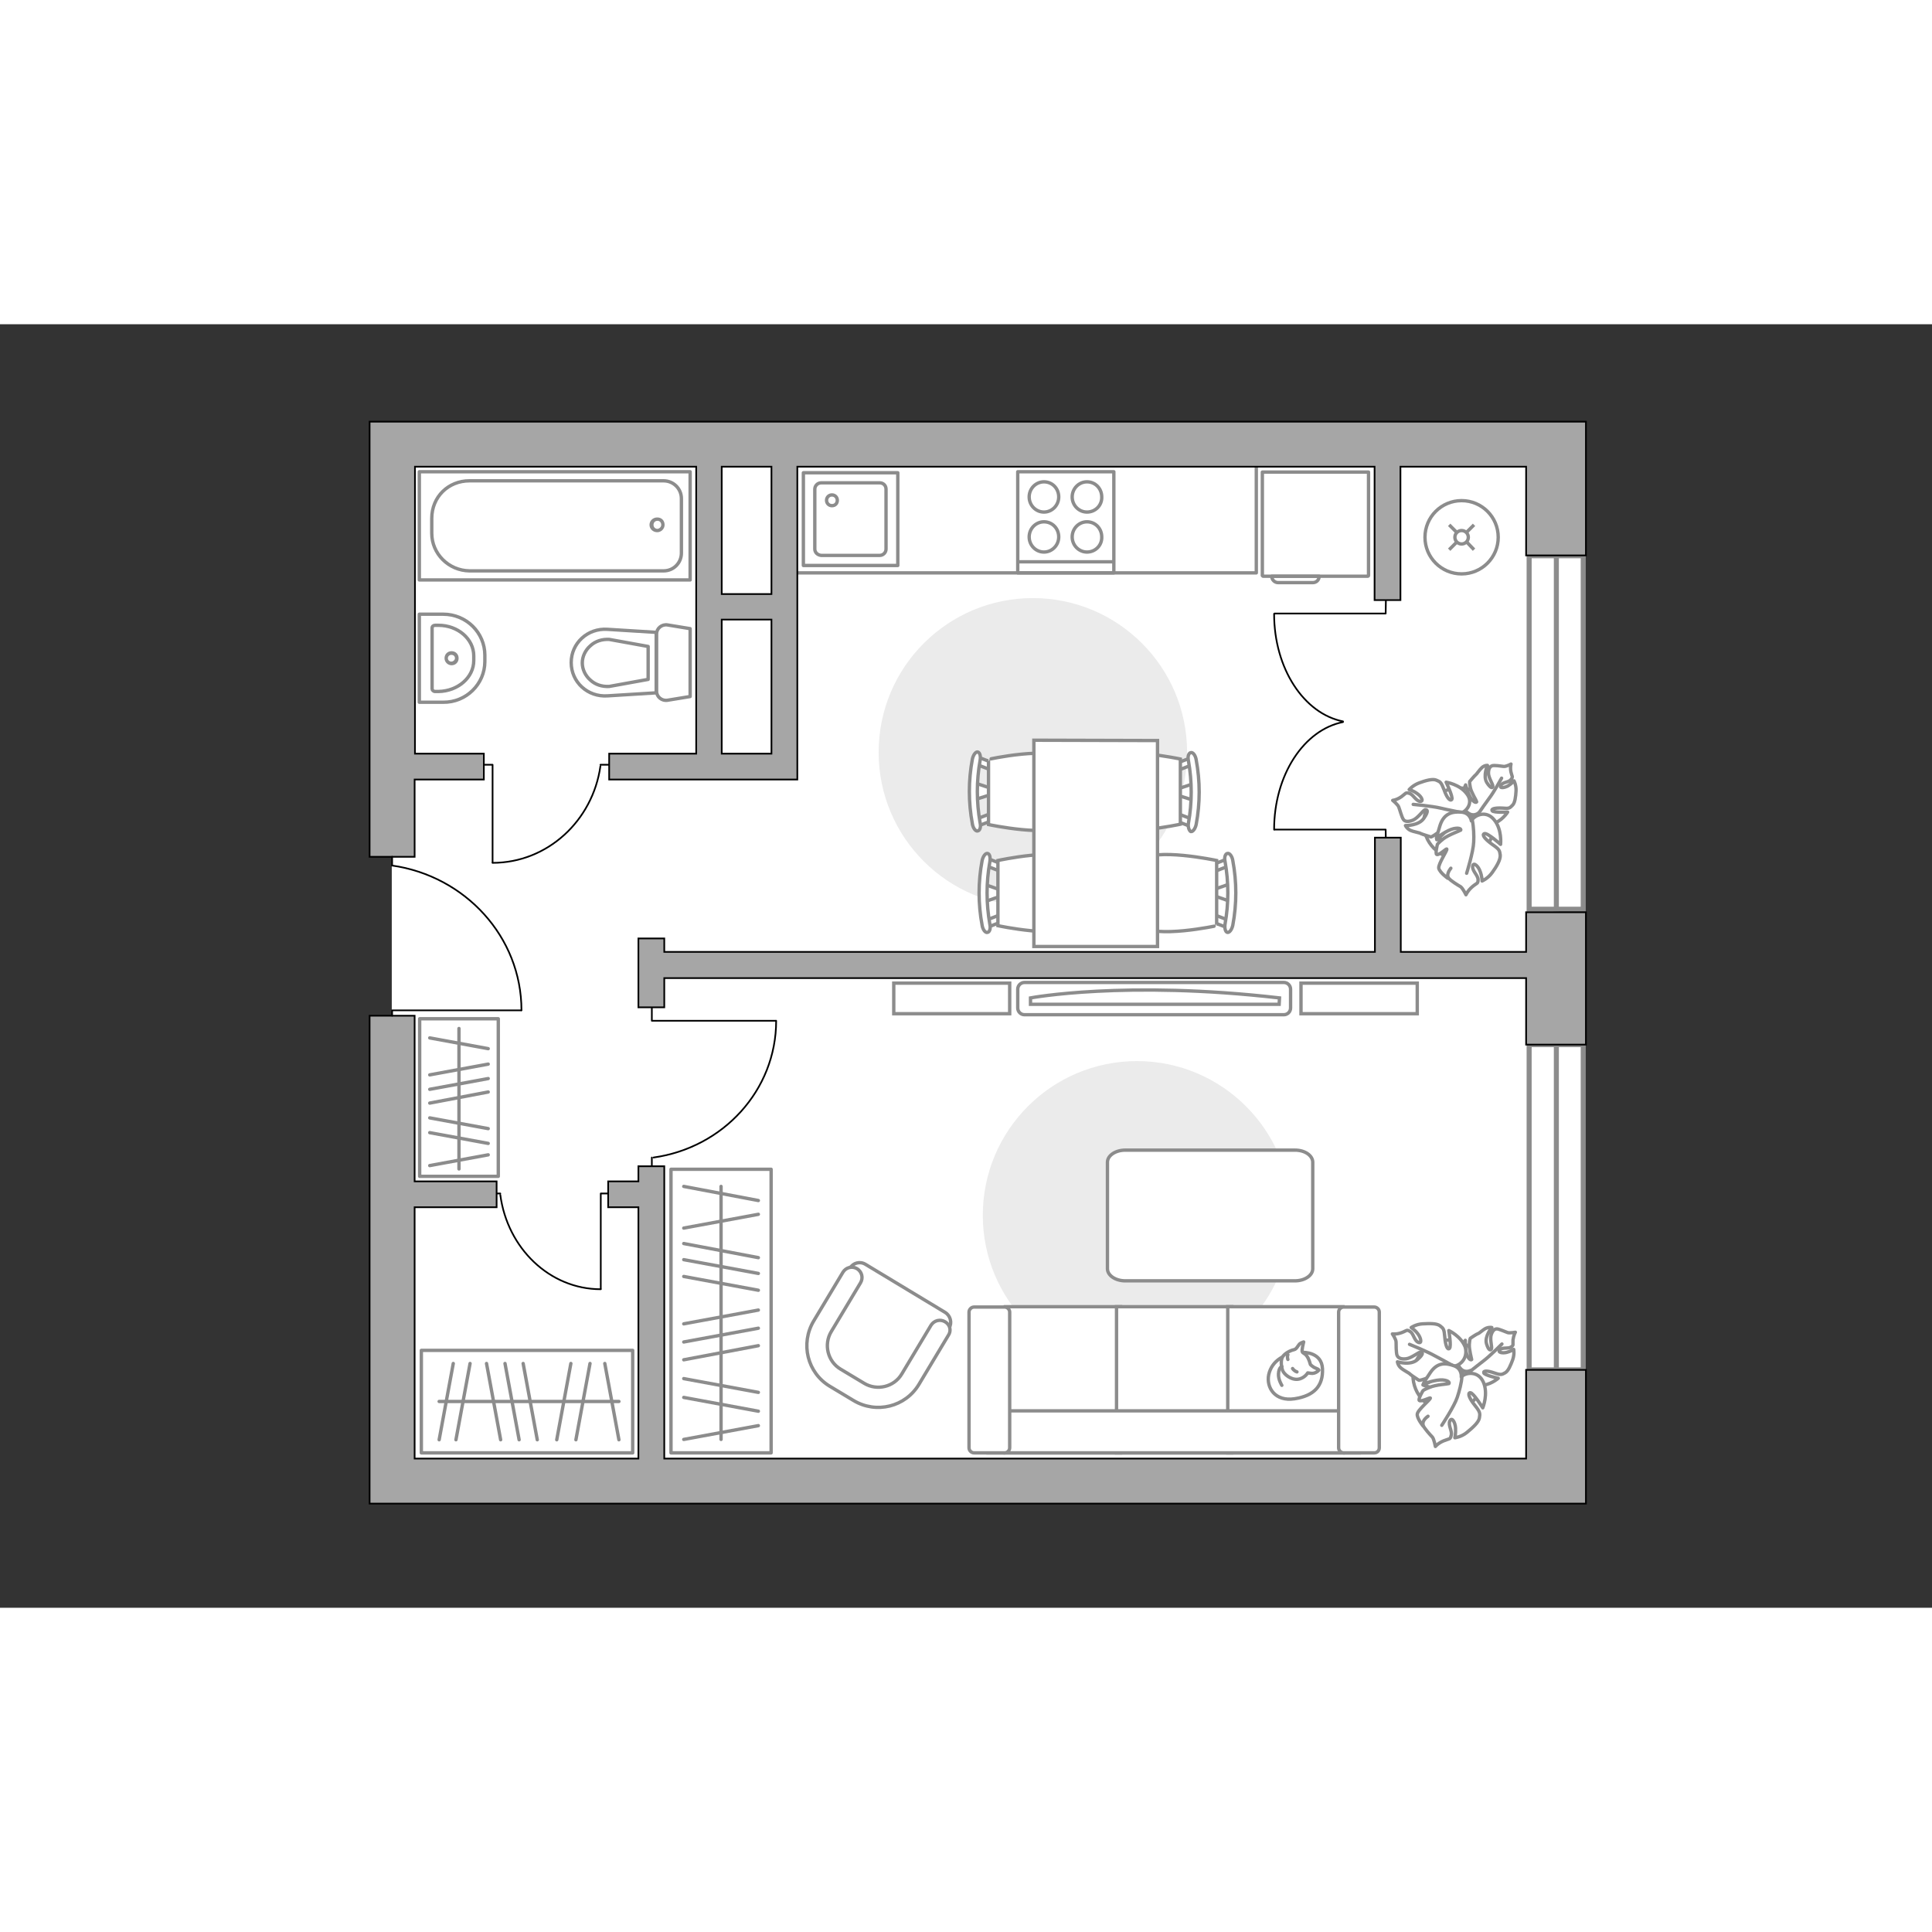<?xml version="1.0" encoding="utf-8"?>
<!-- Generator: Adobe Illustrator 25.1.0, SVG Export Plug-In . SVG Version: 6.00 Build 0)  -->
<svg version="1.1" id="Слой_1" xmlns="http://www.w3.org/2000/svg" xmlns:xlink="http://www.w3.org/1999/xlink" x="0px" y="0px"
	 viewBox="0 0 575 382" style="enable-background:new 0 0 575 382;" xml:space="preserve" width="200" height="200">
<rect x="0" y="0" width="575" height="382" fill="#333333" stroke="none"/>
<style type="text/css">
	.st0{fill:#FFFFFF;}
	.st1{fill:#FFFFFF;stroke:#8C8C8C;stroke-width:1.5;stroke-linecap:round;stroke-miterlimit:10;}
	.st2{fill:#EBEBEB;}
	.st3{fill:none;stroke:#8C8C8C;stroke-linecap:round;stroke-linejoin:round;stroke-miterlimit:10;}
	.st4{fill:#FFFFFF;stroke:#8C8C8C;stroke-miterlimit:10;}
	.st5{fill:#FFFFFF;stroke:#8C8C8C;stroke-linecap:round;stroke-linejoin:round;stroke-miterlimit:10;}
	.st6{fill:none;stroke:#8C8C8C;stroke-miterlimit:10;}
	.st7{fill:none;stroke:#000000;stroke-width:0.5;stroke-linecap:round;stroke-linejoin:round;stroke-miterlimit:10;}
	.st8{fill:#8C8C8C;}
	.st9{fill:#A6A6A6;stroke:#000000;stroke-width:0.5;stroke-miterlimit:10;}
	.st10{fill:none;stroke:#8C8C8C;stroke-width:0.896;stroke-linecap:round;stroke-linejoin:round;stroke-miterlimit:10;}
	.st11{fill:none;stroke:#8C8C8C;stroke-width:0.959;stroke-linecap:round;stroke-linejoin:round;stroke-miterlimit:10;}
	.st12{fill:none;stroke:#8C8C8C;stroke-width:1.309;stroke-linecap:round;stroke-linejoin:round;stroke-miterlimit:10;}
</style>
<g id="bg">
	<rect x="116.6" y="34.1" class="st0" width="346.5" height="308.5"/>
</g>
<g id="windows">
	<g>
		<g>
			<path id="Vector_118_2_" class="st1" d="M463.1,68.9h8.1v105.2h-8.1V68.9z"/>
			<path id="Vector_124_2_" class="st1" d="M455.1,68.9h8.1v105.2h-8.1V68.9z"/>
		</g>
	</g>
	<g>
		<g>
			<path id="Vector_118_1_" class="st1" d="M463.1,214.4h8.1v96.8h-8.1V214.4z"/>
			<path id="Vector_124_1_" class="st1" d="M455.1,214.4h8.1v96.8h-8.1V214.4z"/>
		</g>
	</g>
</g>
<g id="furniture">
	<path id="Vector_96_1_" class="st2" d="M307.4,81.5c25.3,0,45.9,20.5,45.9,45.9c0,25.3-20.6,45.9-45.9,45.9s-45.9-20.5-45.9-45.9
		S282.1,81.5,307.4,81.5z"/>
	<g>
		<path id="Vector_8_1_" class="st3" d="M375.7,74.8V44h31.6v30.8c0,0.1-0.1,0.2-0.2,0.2H376C375.8,75,375.8,74.9,375.7,74.8z"/>
		<path id="Vector_9_1_" class="st3" d="M390.7,76.9h-10.3c-1,0-1.9-0.8-1.9-1.9h14.1C392.6,76.1,391.8,76.9,390.7,76.9z"/>
	</g>
	<g>
		<g id="Group_6_1_">
			<g id="Group_7_1_">
				<path id="Vector_15_1_" class="st4" d="M355.3,136.7l-5.4,1.8v1.5l5.4,1.7V136.7z"/>
			</g>
			<g id="Group_8_1_">
				<path id="Vector_16_1_" class="st4" d="M350.1,131.8c0.1,0.6,0.5,1,0.9,0.8l4.4-1.7c0.3-0.1,0.6-0.7,0.5-1.3s-0.5-1-0.9-0.8
					l-4.4,1.7c-0.3,0.1-0.6,0.5-0.6,1C350,131.5,350,131.6,350.1,131.8z"/>
			</g>
			<g id="Group_9_1_">
				<path id="Vector_17_1_" class="st4" d="M350.5,148l4.4,1.7c0.4,0.1,0.8-0.2,0.9-0.8c0.2-0.6-0.1-1.2-0.5-1.4l-4.4-1.7
					c-0.4-0.1-0.8,0.2-0.9,0.8c0,0.1,0,0.2,0,0.3C350,147.4,350.3,147.7,350.5,148z"/>
			</g>
			<path id="Vector_18_1_" class="st4" d="M351.3,148.8v-19.4c0,0-18.7-4-22.7,0c-3.4,3.4-3.4,16,0,19.4
				C332.6,152.9,351.3,148.8,351.3,148.8z"/>
			<path id="Vector_19_1_" class="st4" d="M354.4,151c0.6,0.1,1.3-0.8,1.6-2.1c1.2-6.4,1.2-12.9,0-19.3c-0.2-1.3-1-2.3-1.6-2.1
				c-0.6,0.1-1,1.1-0.7,2.4c1.1,6.2,1.1,12.5,0,18.6C353.5,149.6,353.9,150.7,354.4,151z"/>
		</g>
		<g id="Group_2_2_">
			<g id="Group_3_2_">
				<path id="Vector_10_2_" class="st4" d="M366.2,166.5l-5.4,1.9v1.5l5.4,1.9V166.5z"/>
			</g>
			<g id="Group_4_2_">
				<path id="Vector_11_2_" class="st4" d="M361,161.9c0.1,0.6,0.5,1,0.9,0.8l4.4-1.7c0.3-0.1,0.6-0.7,0.5-1.3s-0.5-1-0.9-0.8
					l-4.4,1.7c-0.3,0.1-0.6,0.5-0.6,1C360.9,161.7,360.9,161.7,361,161.9z"/>
			</g>
			<g id="Group_5_2_">
				<path id="Vector_12_2_" class="st4" d="M361.4,178.1l4.4,1.7c0.4,0.1,0.8-0.2,0.9-0.8c0.2-0.6-0.1-1.2-0.5-1.4l-4.4-1.7
					c-0.4-0.1-0.8,0.2-0.9,0.8c0,0.1,0,0.2,0,0.3C360.9,177.5,361.2,177.9,361.4,178.1z"/>
			</g>
			<path id="Vector_13_2_" class="st4" d="M362.1,179v-19.4c0,0-18.7-4-22.7,0c-3.4,3.4-3.4,16,0,19.4
				C343.5,183,362.2,179,362.1,179z"/>
			<path id="Vector_14_2_" class="st4" d="M365.3,181c0.6,0.1,1.3-0.8,1.6-2.1c1.2-6.4,1.2-12.9,0-19.3c-0.2-1.3-1-2.3-1.6-2.1
				c-0.6,0.1-1,1.1-0.7,2.4c1.1,6.2,1.1,12.5,0,18.6C364.4,179.7,364.7,180.9,365.3,181z"/>
		</g>
		<g id="Group_14_2_">
			<g id="Group_15_2_">
				<path id="Vector_25_1_" class="st4" d="M290.1,141.5l5.4-1.7v-1.5l-5.4-1.8V141.5z"/>
			</g>
			<g id="Group_16_2_">
				<path id="Vector_26_1_" class="st4" d="M295.3,146.6c-0.1-0.6-0.5-1-0.9-0.8l-4.4,1.7c-0.3,0.1-0.6,0.7-0.5,1.3s0.5,1,0.9,0.8
					l4.4-1.7c0.3-0.1,0.6-0.5,0.6-1C295.4,146.8,295.4,146.7,295.3,146.6z"/>
			</g>
			<g id="Group_17_2_">
				<path id="Vector_27_1_" class="st4" d="M294.9,130.3l-4.4-1.7c-0.4-0.1-0.8,0.2-0.9,0.8c-0.2,0.6,0.1,1.2,0.5,1.4l4.4,1.7
					c0.4,0.1,0.8-0.2,0.9-0.8c0-0.1,0-0.2,0-0.3C295.4,130.9,295.3,130.6,294.9,130.3z"/>
			</g>
			<path id="Vector_28_2_" class="st4" d="M294.2,129.5v19.4c0,0,18.7,4,22.7,0c3.4-3.4,3.4-16,0-19.4
				C312.8,125.4,294.1,129.5,294.2,129.5z"/>
			<path id="Vector_29_2_" class="st4" d="M291,127.3c-0.6-0.1-1.3,0.8-1.6,2.1c-1.2,6.4-1.2,12.9,0,19.3c0.2,1.3,1,2.3,1.6,2.1
				c0.6-0.1,1-1.1,0.7-2.4c-1.1-6.2-1.1-12.5,0-18.6C291.9,128.7,291.7,127.5,291,127.3z"/>
		</g>
		<g id="Group_18_2_">
			<g id="Group_19_2_">
				<path id="Vector_30_2_" class="st4" d="M293,171.9l5.4-1.9v-1.4l-5.4-1.9V171.9z"/>
			</g>
			<g id="Group_20_2_">
				<path id="Vector_31_2_" class="st4" d="M298.2,176.7c-0.1-0.6-0.5-1-0.9-0.8l-4.4,1.7c-0.3,0.1-0.6,0.7-0.5,1.3s0.5,1,0.9,0.8
					l4.4-1.7c0.3-0.1,0.6-0.5,0.6-1C298.3,176.9,298.3,176.8,298.2,176.7z"/>
			</g>
			<g id="Group_21_2_">
				<path id="Vector_32_2_" class="st4" d="M297.8,160.5l-4.4-1.7c-0.4-0.1-0.8,0.2-0.9,0.8c-0.2,0.6,0.1,1.2,0.5,1.4l4.4,1.7
					c0.4,0.1,0.8-0.2,0.9-0.8c0-0.1,0-0.2,0-0.3C298.3,161.1,298.1,160.6,297.8,160.5z"/>
			</g>
			<path id="Vector_33_2_" class="st4" d="M297,159.6V179c0,0,18.7,4,22.7,0c3.4-3.4,3.4-16,0-19.4C315.7,155.5,297,159.6,297,159.6
				z"/>
			<path id="Vector_34_2_" class="st4" d="M293.9,157.5c-0.6-0.1-1.3,0.8-1.6,2.1c-1.2,6.4-1.2,12.9,0,19.3c0.2,1.3,1,2.3,1.6,2.1
				c0.6-0.1,1-1.1,0.7-2.4c-1.1-6.2-1.1-12.5,0-18.6C294.8,158.8,294.6,157.6,293.9,157.5z"/>
		</g>
		<path id="Vector_35_1_" class="st4" d="M344.5,123.9l-36.8-0.1v11.8v49.6h36.8V123.9L344.5,123.9z"/>
	</g>
	<g>
		<path id="Vector_60_4_" class="st4" d="M441.6,156.1c-4.1,4-10.8,4-14.9-0.2c-4-4.1-4-10.8,0.2-14.9c4.1-4,10.8-4,14.9,0.2
			C445.9,145.4,445.8,152,441.6,156.1z"/>
		<path class="st5" d="M443.9,148.8c3-0.7,4.8-3.6,4.8-3.6s-4.2,0.2-4.6-0.4c-0.4-0.6,0.9-0.9,3-0.8c2.1,0.2,2.2,0,3-0.8
			c0.8-0.7,1-2.6,1.1-4.3c0.1-1.7-0.6-3-0.6-3s-0.7,0.8-1.8,1.5c-1.1,0.6-2.7,0.8-2.1-0.2s2.3-0.8,3-1.7s0.3-0.8,0-2.2s0-2.4,0-2.4
			s-1.5,0.8-2.2,0.7c-0.7-0.1-2.8-0.4-3.4-0.2c-0.6,0.2-1.1,0.8-1.1,2.2s1.4,3.4,1.3,3.9c0,0.5-0.5,0.9-1.8-1.1
			c-1.2-2,0.2-5.1,0.2-5.1s-0.8-0.1-1.6,0.6s-1.6,2-1.9,2.2s-1.8,2-1.8,2s-0.1,0.3,0.2,1.8s1.9,4,1.9,4.2c0,0.1-0.4,0.6-1.5-0.7
			c-1-1.3-1.8-4.3-1.8-4.3s-0.1,0.2-1.2,2.9c-1,2.8,0.3,4.3,2,5.5s3.1-0.1,3.1-0.1C439.8,146.8,441.2,149.5,443.9,148.8z"/>
		<path class="st3" d="M436.3,148.5c1.5-0.6,2.8-1.7,3.8-3c0.6-0.9,2.2-3.2,3.1-4.4c1.4-1.8,3.7-6,3.7-6"/>
		<path class="st5" d="M436.5,139.7c-2.1-2.8-6.1-3.4-6.1-3.4s2.1,4.4,1.7,5.1c-0.5,0.7-1.5-0.5-2.3-2.8c-0.9-2.3-1.1-2.4-2.3-2.9
			c-1.1-0.5-3.2,0.1-5.1,0.8c-1.9,0.7-3,2-3,2s1.2,0.3,2.4,1.2c1.2,0.8,2.1,2.4,0.8,2.3c-1.3-0.2-2-2.1-3.2-2.4
			c-1.2-0.3-0.9,0-2.3,1s-2.6,1.1-2.6,1.1s1.6,1.3,1.8,2c0.3,0.7,0.9,3.1,1.4,3.7c0.4,0.6,1.3,0.8,2.8,0.2s3-2.9,3.6-3.1
			c0.6-0.1,1.3,0.2-0.3,2.5c-1.5,2.3-5.5,2.2-5.5,2.2s0.3,0.8,1.4,1.4c1.1,0.5,2.8,0.7,3.2,1c0.4,0.2,3,1,3,1s0.4-0.1,1.8-1.1
			c1.5-1.1,3.4-3.9,3.6-4c0.2-0.1,0.8,0.1,0,1.9c-0.8,1.8-3.7,4-3.7,4s0.3,0,3.7-0.1c3.5-0.1,4.5-2.2,5-4.6c0.4-2.3-1.6-3.2-1.6-3.2
			C436.4,145.1,438.7,142.4,436.5,139.7z"/>
		<path class="st3" d="M439.8,148c-1.4-1.3-3.1-2.3-5-2.7c-1.3-0.3-4.5-0.9-6.1-1.3c-2.5-0.6-8.1-1.1-8.1-1.1"/>
		<g>
			<path class="st5" d="M430.9,164.9c0,0-2.4-1.7-2.7-3c-0.2-1.3,2.6-5.3,2.4-5.7c-0.1-0.3-2.2,1.9-3,1.6c-0.5-0.2,0.2-3,0.2-3
				s0.2-0.4,1.7-1.6c1.5-1.2,5.1-2.5,5.2-2.6c0.2-0.1,0.1-0.9-2-0.5c-2,0.4-5.2,2.8-5.2,2.8s0-0.2,1.1-3.8c1.2-3.6,3.7-4.1,6.3-3.9
				c2.7,0.2,3,2.6,3,2.6c0.9-1.7,4.4-3.3,6.8-0.3c2.4,2.9,1.9,7.3,1.9,7.3s-3.9-3.5-4.8-3.2s0.1,1.6,2.3,3.2
				c2.2,1.5,2.2,1.8,2.4,3.2c0.1,1.4-1.1,3.4-2.4,5.2c-1.3,1.8-3,2.5-3,2.5s0-1.4-0.6-2.9c-0.5-1.5-2-2.9-2.2-1.5s1.6,2.7,1.6,4
				s-0.3,0.9-1.7,2.1c-1.4,1.2-1.9,2.4-1.9,2.4s-0.9-1.9-1.6-2.4c-0.7-0.4-3-1.8-3.5-2.5c-0.5-0.6-0.5-1.6,0.6-3"/>
			<path class="st3" d="M438.2,147.7c0.4,1.9,0.5,4.6,0.4,6.4c-0.1,2.9-2.1,9.3-2.1,9.3"/>
		</g>
	</g>
	<g>
		<path id="Vector_60_1_" class="st4" d="M436.1,322.2c-5.2,2.8-11.5,0.8-14.3-4.3c-2.8-5.2-0.8-11.5,4.3-14.3
			c5.2-2.8,11.5-0.8,14.3,4.3C443.1,313,441.2,319.4,436.1,322.2z"/>
		<path class="st5" d="M440.3,315.8c3,0.2,5.6-2.1,5.6-2.1s-4.1-0.9-4.3-1.6c-0.2-0.7,1.1-0.7,3.1,0s2.3,0.5,3.2,0
			c1-0.5,1.7-2.3,2.3-3.9c0.6-1.7,0.3-3.1,0.3-3.1s-0.9,0.6-2.1,0.9c-1.3,0.3-2.8,0-2-0.8s2.4-0.2,3.3-0.8c0.9-0.6,0.5-0.6,0.6-2.1
			c0.2-1.5,0.7-2.3,0.7-2.3s-1.7,0.3-2.3,0.1c-0.6-0.2-2.6-1.1-3.2-1.1c-0.7,0-1.3,0.5-1.7,1.8c-0.4,1.3,0.3,3.6,0.1,4.1
			c-0.2,0.5-0.8,0.8-1.5-1.5c-0.6-2.3,1.6-4.8,1.6-4.8s-0.7-0.2-1.7,0.2c-0.9,0.4-2,1.5-2.4,1.6s-2.3,1.4-2.3,1.4s-0.2,0.3-0.3,1.8
			s0.7,4.4,0.7,4.5s-0.6,0.4-1.3-1.1s-0.6-4.6-0.6-4.6s-0.1,0.2-1.9,2.5c-1.7,2.3-0.9,4.2,0.4,5.8s3,0.7,3,0.7
			C436.9,312.7,437.5,315.7,440.3,315.8z"/>
		<path class="st3" d="M433.1,313.4c1.6-0.2,3.2-0.8,4.5-1.8c0.9-0.7,3-2.4,4.2-3.3c1.8-1.4,5.2-4.8,5.2-4.8"/>
		<path class="st5" d="M436.1,304.5c-1.2-3.3-4.9-5-4.9-5s0.8,4.7,0.2,5.3c-0.6,0.6-1.2-0.8-1.4-3.3c-0.2-2.5-0.4-2.6-1.4-3.4
			s-3.2-0.7-5.2-0.6s-3.4,1.1-3.4,1.1s1.1,0.7,2,1.9s1.3,3,0.1,2.5s-1.4-2.6-2.4-3.2c-1.1-0.7-0.9-0.3-2.5,0.3s-2.8,0.4-2.8,0.4
			s1.1,1.6,1.1,2.4s0,3.3,0.3,4s1.1,1.2,2.7,1c1.6-0.2,3.7-2,4.3-2s1.1,0.5-1,2.3c-2.1,1.8-5.9,0.6-5.9,0.6s0.1,1,1,1.8
			s2.5,1.5,2.8,1.9c0.3,0.3,2.6,1.8,2.6,1.8s0.3,0.1,2-0.5c1.6-0.6,4.3-2.8,4.5-2.8c0.1,0,0.7,0.5-0.6,1.9c-1.3,1.5-4.7,2.8-4.7,2.8
			s0.2,0.2,3.5,1s4.9-0.9,6-3.1c1.1-2.1-0.6-3.5-0.6-3.5C434.1,310.2,437,308.1,436.1,304.5z"/>
		<path class="st3" d="M436.5,314c-0.9-1.7-2.3-3.1-4-4c-1.2-0.7-4-2.2-5.5-3c-2.3-1.3-7.5-3.4-7.5-3.4"/>
		<g>
			<path class="st5" d="M423.6,328c0,0-1.9-2.3-1.8-3.6c0.1-1.3,3.9-4.3,3.9-4.8c0-0.3-2.7,1.2-3.3,0.7c-0.4-0.4,1.1-2.9,1.1-2.9
				s0.2-0.3,2-1c1.8-0.8,5.5-1,5.7-1.1s0.3-0.9-1.8-1.1c-2.1-0.2-5.8,1.2-5.8,1.2s0-0.3,2.1-3.4s4.6-2.9,7.1-2
				c2.4,0.9,2.1,3.3,2.1,3.3c1.3-1.4,5.1-1.9,6.6,1.6s-0.2,7.6-0.2,7.6s-2.8-4.5-3.7-4.5s-0.4,1.6,1.3,3.7c1.7,2.1,1.6,2.5,1.4,3.8
				c-0.2,1.3-2,2.9-3.7,4.3c-1.7,1.4-3.6,1.6-3.6,1.6s0.3-1.3,0.2-2.9c-0.1-1.7-1.1-3.4-1.7-2.1s0.8,3,0.4,4.3
				c-0.3,1.3-0.5,0.9-2.2,1.6c-1.7,0.7-2.5,1.7-2.5,1.7s-0.4-2.2-0.9-2.8c-0.6-0.6-2.4-2.6-2.7-3.4s0-1.8,1.4-2.8"/>
			<path class="st3" d="M435.1,313.1c-0.1,2-0.8,4.5-1.4,6.3c-0.9,2.7-4.6,8.3-4.6,8.3"/>
		</g>
	</g>
	<path id="Vector_96_2_" class="st2" d="M292.5,265.2c0-25.3,20.5-45.9,45.9-45.9c25.3,0,45.9,20.6,45.9,45.9s-20.5,45.9-45.9,45.9
		C313.1,311.1,292.5,290.5,292.5,265.2z"/>
	<g>
		<path id="Vector_54_2_" class="st4" d="M299.2,292.4h34.3v43.5h-34.3V292.4z"/>
		<path id="Vector_55_2_" class="st4" d="M332.3,292.4h34.3v43.5h-34.3V292.4z"/>
		<path id="Vector_56_2_" class="st4" d="M365.4,292.4h34.3v43.5h-34.3V292.4z"/>
		<path id="Vector_57_2_" class="st4" d="M404.5,323.4v12.5H294.2l3.2-12.5H404.5z"/>
		<path id="Vector_58_2_" class="st4" d="M299,335.9h-9.1c-0.8,0-1.5-0.7-1.5-1.5V294c0-0.8,0.7-1.5,1.5-1.5h9.1
			c0.8,0,1.5,0.7,1.5,1.5v40.4C300.5,335.2,299.8,335.9,299,335.9z"/>
		<path id="Vector_59_2_" class="st4" d="M409,335.9h-9.1c-0.8,0-1.5-0.7-1.5-1.5V294c0-0.8,0.7-1.5,1.5-1.5h9.1
			c0.8,0,1.5,0.7,1.5,1.5v40.4C410.5,335.2,409.9,335.9,409,335.9z"/>
		<g>
			<path class="st5" d="M377.6,312.6c-0.8,3.9,1.9,8.1,7.7,7.2c5.8-0.9,8.5-3.8,8.3-8.9s-5.8-4.9-5.8-4.9
				C382.2,306,378.5,308.6,377.6,312.6z"/>
			<path class="st5" d="M387.6,305.9c-0.3-0.4,0.4-3,0.4-3s0.1-0.1-0.8,0.3c-0.9,0.4-1.1,1.8-2.1,2s-2.6,1-3.3,2s-0.5,2.8-0.1,4.1
				c0.4,1.2,2.5,2.9,4.5,2.7s3-1.9,3-1.9s0,0,0.8,0.1c1.5,0.3,2.5-0.9,2.5-0.9s0.2-0.2-0.9-0.6c-1-0.4-1.6-1.1-1.6-1.1
				C389.1,306.2,388,306.5,387.6,305.9z"/>
			<path class="st5" d="M386,311.8c-0.9-0.3-1.3-1-1.3-1"/>
			<path class="st5" d="M383.3,306.7c-0.3,0.6,0,1.4,0,1.4"/>
			<path class="st3" d="M381.5,315.8c0,0-1.1-1.7-1-3.4c0.1-2,1-2.2,1-2.2"/>
		</g>
	</g>
	<path id="Vector_84_2_" class="st4" d="M390.7,249.3v31.8c0,2-2.4,3.6-5.3,3.6h-50.5c-2.9,0-5.3-1.6-5.3-3.6v-31.7
		c0-2,2.4-3.6,5.3-3.6h50.5C388.4,245.8,390.6,247.4,390.7,249.3z"/>
	<g>
		<rect x="199.7" y="251.5" class="st3" width="29.8" height="84.4"/>
		<line class="st3" x1="203.5" y1="256.6" x2="225.7" y2="260.8"/>
		<line class="st3" x1="203.5" y1="302.9" x2="225.7" y2="298.8"/>
		<line class="st3" x1="203.5" y1="297.5" x2="225.7" y2="293.4"/>
		<line class="st3" x1="203.5" y1="269" x2="225.7" y2="264.9"/>
		<line class="st3" x1="203.5" y1="308.2" x2="225.7" y2="304"/>
		<line class="st3" x1="203.5" y1="313.8" x2="225.7" y2="317.9"/>
		<line class="st3" x1="203.5" y1="319.4" x2="225.7" y2="323.5"/>
		<line class="st3" x1="203.5" y1="273.6" x2="225.7" y2="277.8"/>
		<line class="st3" x1="203.5" y1="278.4" x2="225.7" y2="282.5"/>
		<line class="st3" x1="203.5" y1="283.4" x2="225.7" y2="287.5"/>
		<line class="st3" x1="203.5" y1="331.9" x2="225.7" y2="327.8"/>
		<line class="st3" x1="214.6" y1="331.9" x2="214.6" y2="256.6"/>
	</g>
	<g>
		<rect x="124.9" y="206.7" class="st3" width="23.4" height="46.9"/>
		<line class="st3" x1="127.9" y1="227.7" x2="145.3" y2="224.5"/>
		<line class="st3" x1="127.9" y1="223.4" x2="145.3" y2="220.2"/>
		<line class="st3" x1="127.9" y1="231.8" x2="145.3" y2="228.5"/>
		<line class="st3" x1="127.9" y1="236.2" x2="145.3" y2="239.4"/>
		<line class="st3" x1="127.9" y1="240.6" x2="145.3" y2="243.8"/>
		<line class="st3" x1="127.9" y1="212.4" x2="145.3" y2="215.6"/>
		<line class="st3" x1="127.9" y1="250.4" x2="145.3" y2="247.2"/>
		<line class="st3" x1="136.6" y1="251.4" x2="136.6" y2="209.6"/>
	</g>
	<g>
		<rect x="125.4" y="305.4" class="st3" width="62.9" height="30.5"/>
		<line class="st3" x1="130.7" y1="332" x2="134.9" y2="309.3"/>
		<line class="st3" x1="154.5" y1="332" x2="150.3" y2="309.3"/>
		<line class="st3" x1="149" y1="332" x2="144.8" y2="309.3"/>
		<line class="st3" x1="159.9" y1="332" x2="155.7" y2="309.3"/>
		<line class="st3" x1="165.7" y1="332" x2="169.9" y2="309.3"/>
		<line class="st3" x1="171.4" y1="332" x2="175.6" y2="309.3"/>
		<line class="st3" x1="135.7" y1="332" x2="139.9" y2="309.3"/>
		<line class="st3" x1="184.2" y1="332" x2="180" y2="309.3"/>
		<line class="st3" x1="184.2" y1="320.6" x2="130.7" y2="320.6"/>
	</g>
	<g>
		<g>
			<path class="st4" d="M302.9,197.9v5.6c0,1.1,0.9,2,2,2h77.2c1.1,0,2-0.9,2-2v-5.6c0-1.1-0.9-2-2-2h-77.2
				C303.8,195.9,302.9,196.8,302.9,197.9z"/>
			<path id="Vector_103_3_" class="st4" d="M380.8,200.5c-46-5.3-74.1,0-74.1,0v1.9h74L380.8,200.5z"/>
		</g>
		<path id="Vector_92_4_" class="st4" d="M421.8,196.1l0,9.1h-34.6v-9.1H421.8L421.8,196.1z"/>
		<path id="Vector_92_1_" class="st4" d="M300.5,205.2H266v-9.1h34.5V205.2z"/>
	</g>
	<polyline class="st3" points="234.6,74 373.9,74 373.9,41 	"/>
	<g>
		<circle class="st4" cx="435" cy="63.4" r="10.9"/>
		<line class="st6" x1="436.6" y1="64.9" x2="438.7" y2="67.1"/>
		<circle class="st4" cx="435" cy="63.4" r="2"/>
		<line class="st6" x1="431.3" y1="59.7" x2="433.5" y2="61.9"/>
		<line class="st6" x1="436.6" y1="61.8" x2="438.7" y2="59.7"/>
		<line class="st6" x1="431.3" y1="67.1" x2="433.5" y2="64.9"/>
	</g>
	<g>
		<path id="Vector_37_3_" class="st4" d="M282.5,298.7l-9.9,16.4c-3.6,6-11.4,7.9-17.4,4.3l-7.9-4.7c-6-3.6-7.9-11.4-4.3-17.4
			l9.9-16.3c1-1.7,3.1-2.2,4.7-1.2l23.7,14.3C282.9,295.1,283.4,297.2,282.5,298.7z"/>
		<path id="Vector_38_4_" class="st4" d="M282.2,301l-8.7,14.5c-4,6.7-12.7,8.9-19.5,4.8l-7-4.2c-6.7-4-8.9-12.7-4.8-19.5l8.7-14.5
			c0.9-1.4,2.7-1.9,4.2-1c1.4,0.9,1.9,2.7,1,4.2l-8.7,14.5c-2.3,3.8-1.1,8.9,2.8,11.2l7,4.2c3.8,2.3,8.9,1.1,11.2-2.8l8.7-14.5
			c0.9-1.4,2.7-1.9,4.2-1S283.2,299.6,282.2,301z"/>
	</g>
	<g>
		<polyline class="st7" points="146.6,160.2 146.6,131.1 141.7,131.1 		"/>
		<line class="st7" x1="183.1" y1="131.1" x2="178.7" y2="131.1"/>
		<path class="st7" d="M178.7,131.5c-2.3,16.3-15.8,28.8-32.1,28.8"/>
	</g>
	<g>
		<polyline class="st7" points="194,201.1 194,207.3 230.9,207.3 		"/>
		<line class="st7" x1="194" y1="248" x2="194" y2="253.6"/>
		<path class="st7" d="M231,207.3c0,20.7-15.8,37.8-36.5,40.7"/>
	</g>
	<g>
		<polyline class="st7" points="183.4,258.7 178.8,258.7 178.8,287.1 		"/>
		<line class="st7" x1="148.9" y1="258.7" x2="144.8" y2="258.7"/>
		<path class="st7" d="M178.8,287.2c-15.2,0-27.8-12.2-29.9-28.1"/>
	</g>
	<g>
		<path id="Vector_142_2_" class="st3" d="M302.9,74h28.6V43.9h-28.6V74z"/>
		<g id="Group_28_2_">
			<g id="Group_29_2_">
				<path id="Vector_143_2_" class="st3" d="M327.9,51.4c0-2.5-1.9-4.5-4.4-4.5c-2.4,0-4.4,2-4.4,4.5s2,4.5,4.4,4.5
					C326,55.9,328,53.9,327.9,51.4z"/>
				<path id="Vector_144_2_" class="st3" d="M327.9,63.3c0-2.5-1.9-4.5-4.4-4.5c-2.4,0-4.4,2-4.4,4.5s2,4.5,4.4,4.5
					C326,67.8,328,65.8,327.9,63.3z"/>
			</g>
			<g id="Group_30_2_">
				<path id="Vector_145_2_" class="st3" d="M315.1,51.4c0-2.5-1.9-4.5-4.4-4.5c-2.4,0-4.4,2-4.4,4.5s2,4.5,4.4,4.5
					S315.1,53.9,315.1,51.4z"/>
				<path id="Vector_146_2_" class="st3" d="M315.1,63.3c0-2.5-1.9-4.5-4.4-4.5c-2.4,0-4.4,2-4.4,4.5s2,4.5,4.4,4.5
					S315.1,65.8,315.1,63.3z"/>
			</g>
		</g>
		<path id="Vector_147_2_" class="st3" d="M303.2,70.7h28.2"/>
	</g>
</g>
<g id="plan">
	<g>
		<g>
			<polyline class="st7" points="412.5,156.5 412.4,150.4 379.3,150.4 			"/>
			<path class="st7" d="M379.2,150.4c0-16.3,8.9-29.7,20.5-32"/>
		</g>
		<g>
			<polyline class="st7" points="412.5,80 412.4,86.1 379.3,86.1 			"/>
			<path class="st7" d="M379.2,86.2c0,16.3,8.9,29.7,20.5,32"/>
		</g>
	</g>
	<g>
		<g>
			<g>
				<g id="Group_27_2_">
					<path id="Vector_140_2_" class="st3" d="M239.1,44.2v27.6h28.1V44.2H239.1z"/>
				</g>
				<g>
					<path id="Vector_139_2_" class="st3" d="M247.6,54c-0.9,0-1.6-0.7-1.6-1.6s0.7-1.6,1.6-1.6s1.6,0.7,1.6,1.6
						C249.2,53.3,248.6,54,247.6,54z"/>
					<path id="Vector_141_2_" class="st3" d="M244.4,68.8h17.4c1.1,0,1.9-0.9,1.9-1.9V49.1c0-1.1-0.8-1.9-1.9-1.9h-17.4
						c-1.1,0-1.9,0.9-1.9,1.9v17.8C242.5,68,243.4,68.7,244.4,68.8z"/>
				</g>
			</g>
		</g>
	</g>
	<g id="Group_26_2_">
		<path id="Vector_130_2_" class="st3" d="M198.7,111.9l6.7-1.1V90.6l-6.7-1.1c-1.7-0.3-3.3,1-3.3,2.7v17
			C195.4,110.9,197,112.2,198.7,111.9z"/>
		<path id="Vector_131_2_" class="st3" d="M180.8,110.6l14.5-0.9v-18l-14.5-0.9c-5.9-0.4-10.8,4.1-10.8,9.9S174.9,111,180.8,110.6z"
			/>
		<path id="Vector_132_2_" class="st3" d="M192.9,105.7l-11.6,2.1c-2.1,0.1-4.1-0.5-5.6-1.9c-1.5-1.3-2.4-3.2-2.4-5.1
			s0.9-3.8,2.4-5.1c1.5-1.4,3.5-2,5.6-1.9l11.6,2.1V105.7z"/>
	</g>
	<g>
		<path id="Vector_135_1_" class="st3" d="M124.8,76.1h80.6V43.9h-80.6C124.8,43.9,124.8,76.1,124.8,76.1z"/>
		<path id="Vector_136_1_" class="st3" d="M139.7,73.4h57.8c3,0,5.3-2.4,5.3-5.3V51.9c0-3-2.4-5.3-5.3-5.3h-57.8
			c-6.2,0-11.2,4.7-11.2,11.2v4.4C128.5,68.3,133.5,73.3,139.7,73.4z"/>
		<path class="st8" d="M195.6,57.5c-1.3,0-2.3,1-2.3,2.2s1,2.2,2.3,2.2c1.2,0,2.2-1,2.2-2.2C197.8,58.4,196.9,57.5,195.6,57.5z
			 M195.7,60.9c-0.7,0-1.2-0.5-1.2-1.2s0.5-1.2,1.2-1.2c0.6,0,1.1,0.5,1.1,1.2C196.8,60.3,196.3,60.8,195.7,60.9z"/>
	</g>
	<g>
		<path id="Vector_133_2_" class="st3" d="M130.5,109.3h-1c-0.5,0-0.9-0.4-0.9-0.8V90.4c0-0.5,0.4-0.8,0.9-0.8h1
			c5.8,0,10.5,4.1,10.5,9.1v1.4C141,105.1,136.3,109.2,130.5,109.3z"/>
		<path id="Vector_134_2_" class="st3" d="M131.9,112.5h-7.1V86.3h7.1c6.9,0,12.4,5.5,12.4,12.2v1.9
			C144.3,107.1,138.7,112.6,131.9,112.5z"/>
		<path class="st8" d="M134.4,97.3c-1.2,0-2.1,0.9-2.1,2.1s1,2.1,2.1,2.1c1.2,0,2.1-0.9,2.1-2.1C136.5,98.2,135.6,97.3,134.4,97.3z
			 M134.3,98.4c0.7,0,1.1,0.4,1.1,1c0,0.5-0.5,1-1.1,1c-0.5,0-1-0.4-1-1S133.8,98.4,134.3,98.4z"/>
	</g>
	<g>
		<polygon class="st9" points="454.2,214.4 472,214.4 472,175 454.2,175 454.2,186.8 416.9,186.8 416.9,152.8 409.2,152.8 
			409.2,186.8 197.7,186.8 197.7,182.8 190,182.8 190,203.3 197.7,203.3 197.7,194.6 454.2,194.6 		"/>
		<polygon class="st9" points="110,255.1 110,255.1 110,262.8 110,262.8 110,337.6 110,351 123.4,351 190,351 197.7,351 432.8,351 
			454.2,351 472,351 472,337.6 472,311.2 454.2,311.2 454.2,337.6 432.8,337.6 197.7,337.6 197.7,250.6 190,250.6 190,255.1 
			181,255.1 181,262.8 190,262.8 190,337.6 123.4,337.6 123.4,262.8 147.8,262.8 147.8,255.1 123.4,255.1 123.4,205.8 110,205.8 		
			"/>
		<path class="st9" d="M472,68.8V42.4V29h-44H237.3h-7.7h-14.8h-7.7h-83.7H110v13.4v85.4v7.7v23h13.4v-23H144v-7.7h-20.5V42.4h83.7
			v85.4h-25.9v7.7h48.3h7.7v-7.7V42.4h171.8v39.7h7.7V42.4H428h15.3h10.9v26.4H472z M214.8,127.8V87.9h14.8v39.9H214.8z M229.6,42.4
			v37.9h-14.8V42.4H229.6z"/>
	</g>
	<g id="Group_34_1_">
		<path id="Vector_158_1_" class="st7" d="M116.7,205.8v-1.6h38.4"/>
		<path id="Vector_159_1_" class="st7" d="M116.7,161.1v-2.6"/>
		<path id="Vector_160_1_" class="st7" d="M155.2,204.2c0-21.9-16.8-40-38.5-43.1"/>
	</g>
</g>
<g id="points">
	<path id="bedroom" class="st10" d="M305.9,255.7"/>
	<path id="wc_x5F_bathroom" class="st11" d="M158,112.6"/>
	<path id="hallway_1_" class="st11" d="M174.5,225.9"/>
	<path id="kitchen" class="st11" d="M293.2,106.8"/>
	<path id="balcony_2_" class="st11" d="M433.7,108.6"/>
	<path id="wardrobe_1_" class="st12" d="M154.9,286.5"/>
</g>
</svg>

